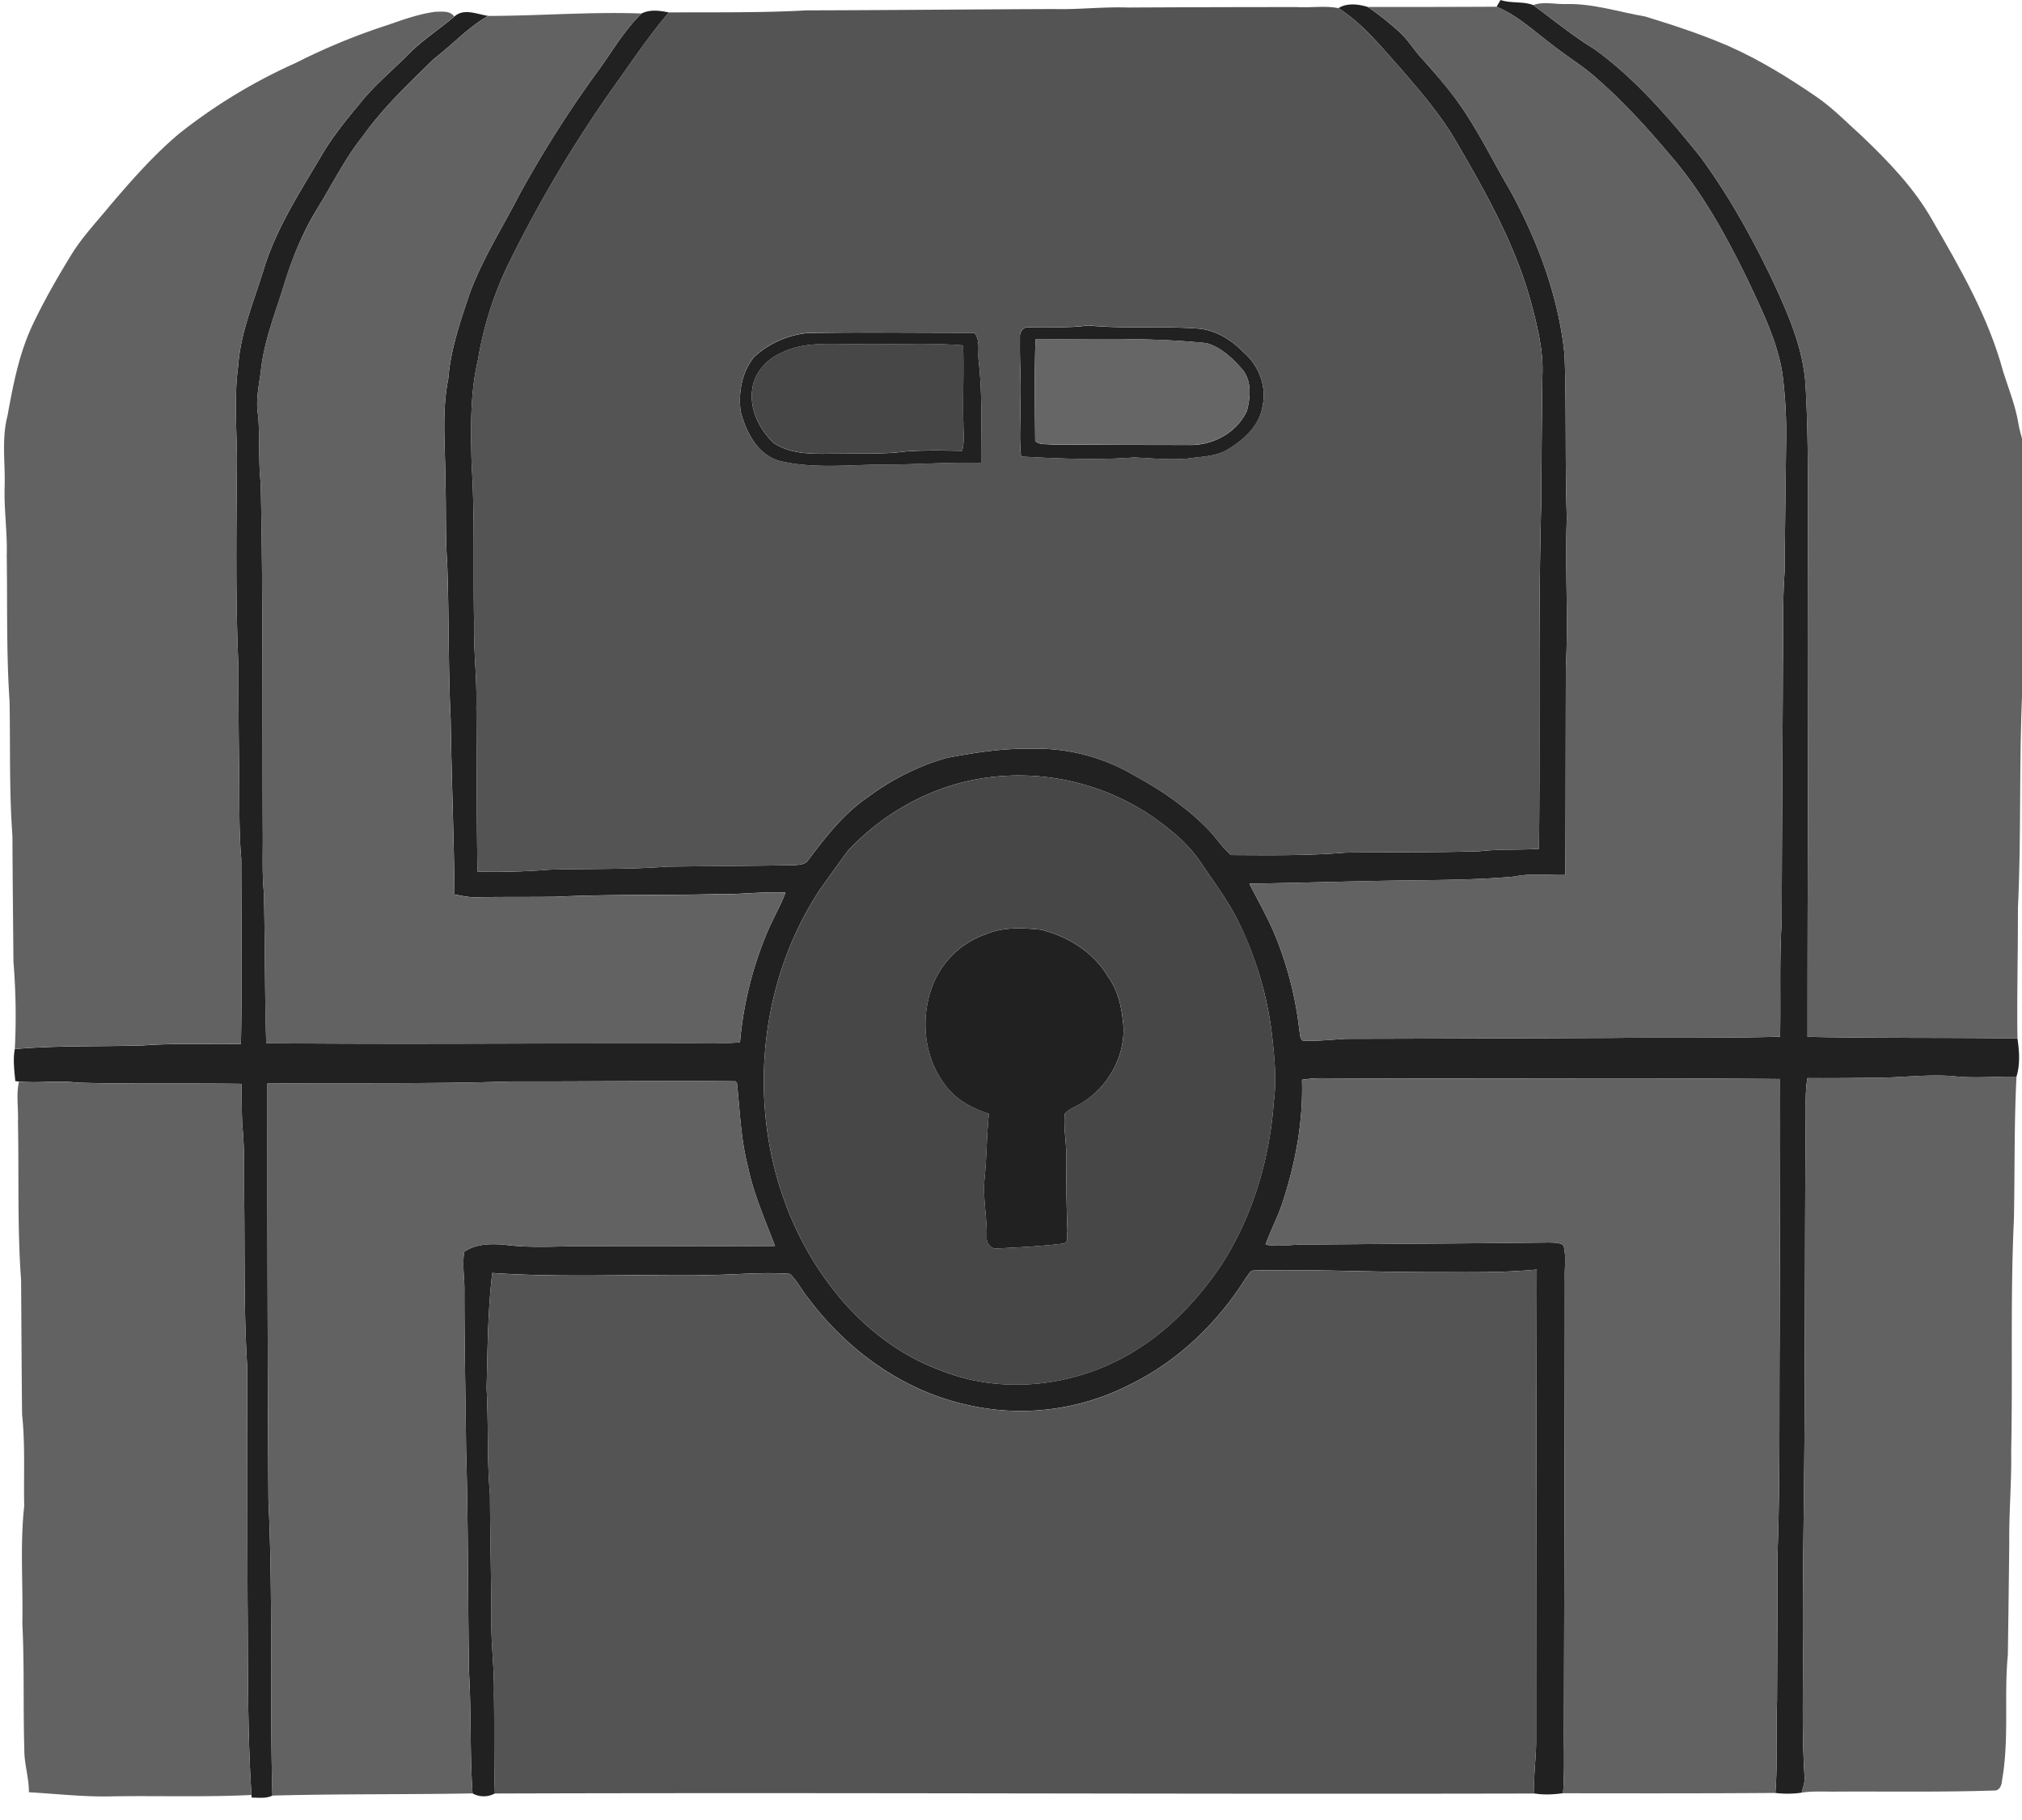 <svg xmlns="http://www.w3.org/2000/svg" width="40" height="36" fill="none"><path fill="#212121" d="M29.684 0c.209.07.44.022.646.1.4.294.785.61 1.21.87.815.591 1.478 1.361 2.105 2.143.557.757 1.013 1.585 1.42 2.432.308.665.613 1.353.654 2.096.068 1.188.038 2.378.049 3.568.009 3.1-.013 6.2-.011 9.3 1.384.03 2.768.012 4.153.032.037.25.056.511-.02.758-.419-.01-.84.037-1.258-.013-.53-.04-1.057.037-1.586.033-.431.005-.861.01-1.291.006-.047.27-.03.544-.034.816-.016 1.756-.011 3.512-.022 5.268.004 1.643-.038 3.286-.034 4.928.012.945-.028 1.892.035 2.836.002.098-.036.192-.06.287a2 2 0 0 1-.519.005c.046-.607.014-1.217.033-1.825.004-.963.01-1.926.009-2.889.052-1.415.032-2.832.042-4.248.004-1.72.015-3.44.01-5.16-2.996-.026-5.992.002-8.987-.015a2.5 2.5 0 0 0-.472.03c.026.81-.123 1.618-.371 2.387-.093.301-.244.58-.35.875.283.046.567-.012.852-.002 1.587-.015 3.174-.022 4.762-.041.094.005.2-.004.282.058.058.22.015.453.025.679-.001 2.945-.011 5.89-.018 8.836-.003.44.015.881-.017 1.32-.19.026-.38.036-.569.005-.02-.367.042-.732.036-1.098q.001-4.632.013-9.265c-.635.06-1.271.054-1.908.05-1.227.007-2.453-.06-3.68-.032-.083-.008-.114.087-.16.137-.56.894-1.352 1.66-2.306 2.123a4.73 4.73 0 0 1-3.228.395c-1.258-.28-2.358-1.077-3.124-2.099-.13-.157-.22-.349-.37-.489-.62-.046-1.24.038-1.86.02-1.342-.01-2.687.053-4.027-.038-.09.759-.092 1.524-.112 2.287.04.698.005 1.397.067 2.094.003.812.024 1.624.028 2.437-.011.511.063 1.019.05 1.53.013.649-.005 1.298.02 1.947a.46.46 0 0 1-.443 0c-.055-.8-.023-1.602-.07-2.402-.024-1.472-.014-2.945-.058-4.417-.01-1.038-.034-2.076-.033-3.115.006-.26-.048-.522-.002-.78.226-.158.52-.16.786-.14.581.08 1.17.018 1.755.031 1.201-.008 2.403.006 3.605-.005-.196-.52-.426-1.033-.538-1.582-.139-.537-.156-1.093-.214-1.642l-.032-.034c-1.469-.015-2.938.007-4.407.003-1.616.053-3.234.026-4.85.042q-.003 4.121.02 8.242c.093 1.946.024 3.895.079 5.842-.129.063-.274.04-.411.04l-.003-.053c-.085-1.3-.066-2.602-.078-3.903-.005-1.53-.002-3.059-.008-4.588-.065-1.056-.046-2.115-.057-3.173-.01-.52.015-1.042-.037-1.561-.016-.28-.012-.56-.017-.84-1.082-.016-2.165.008-3.248-.024-.384-.05-.77.016-1.154-.022l-.073-.008c-.019-.21-.05-.424-.01-.634.843-.074 1.694-.046 2.54-.072.643-.048 1.288-.018 1.933-.03.026-1.22.008-2.442.007-3.663-.052-.584-.033-1.17-.043-1.755q-.014-1.02-.013-2.04c-.058-1.283-.042-2.568-.032-3.851.015-.7-.068-1.402.027-2.1.046-.668.316-1.29.509-1.925.254-.82.73-1.543 1.162-2.278.223-.372.5-.707.777-1.04.272-.33.603-.604.903-.908.28-.287.619-.503.923-.76.19-.174.453-.046.672-.015-.398.226-.708.571-1.07.847-.496.486-1.008.964-1.411 1.534-.352.438-.6.945-.894 1.421-.288.468-.5.98-.66 1.503-.166.547-.385 1.084-.455 1.655-.035.316-.12.634-.06.952.034.445.002.893.05 1.338.049 2.285.029 4.57.04 6.856.005.415-.017.832.023 1.246.023.989.016 1.979.046 2.967 2.662.027 5.326 0 7.988.004.461-.01.924.019 1.384-.02a7.2 7.2 0 0 1 .501-2.085c.116-.3.285-.575.399-.876-.46-.025-.918.042-1.378.03-1.057.026-2.115 0-3.171.052-.53.007-1.058 0-1.588.01-.139.001-.275-.03-.41-.056-.013-1.16-.06-2.32-.077-3.48-.05-1.02-.03-2.04-.068-3.06-.038-.545-.018-1.094-.036-1.64 0-.673-.077-1.351.057-2.016.045-.578.235-1.13.418-1.675.252-.69.65-1.312.985-1.963q.671-1.224 1.487-2.357c.313-.411.562-.875.936-1.235.165-.084.363-.056.538-.02-.404.475-.75.995-1.112 1.501a25.6 25.6 0 0 0-2.088 3.527 7 7 0 0 0-.578 1.85c-.158.671-.14 1.362-.125 2.046.068 1.055.027 2.114.05 3.172-.012.548.06 1.093.044 1.642.01 1.086.003 2.172.024 3.257.476.015.954-.003 1.429-.039.774-.023 1.55 0 2.322-.06.832-.01 1.665-.016 2.497-.027.104-.009.237-.007.299-.11.346-.458.705-.922 1.187-1.246a4.8 4.8 0 0 1 1.556-.77c.528-.096 1.061-.187 1.6-.177a3.8 3.8 0 0 1 2.098.524c.525.284 1.026.625 1.446 1.051.17.165.29.376.474.526.756.004 1.514.014 2.267-.048.88-.01 1.762 0 2.642-.027.392-.044.787-.023 1.18-.047.027-2.295-.018-4.591.047-6.885q.005-1.246.022-2.493c.02-.476-.097-.943-.217-1.4-.316-1.178-.924-2.246-1.535-3.291-.3-.497-.68-.935-1.057-1.373-.382-.422-.741-.879-1.227-1.187.168-.11.403-.08.584-.023q.328.225.622.493c.18.163.3.378.47.552.25.28.497.563.714.87.383.541.668 1.142 1.006 1.71.55 1.01.963 2.11 1.078 3.26.038 1.073.008 2.148.044 3.222-.037.981.032 1.964-.018 2.945-.005 1.372-.003 2.744-.01 4.116-.335.009-.673-.038-1.005.031-.64.059-1.283.066-1.925.075-1.108.01-2.214.05-3.322.066.199.387.418.765.57 1.174a7 7 0 0 1 .419 1.728c.017.073.005.23.125.206.265.006.529-.024.794-.039q2.634-.006 5.268-.017c1.108-.013 2.216.007 3.323-.025.016-.758-.016-1.516.032-2.273.004-1.7.017-3.399.024-5.098.01-.605-.01-1.21.033-1.813q.014-1.331.032-2.662a9 9 0 0 0-.078-1.29c-.102-.623-.384-1.193-.648-1.76-.437-.903-.92-1.8-1.584-2.56-.43-.51-.88-1.007-1.383-1.45-.294-.278-.648-.482-.963-.736-.345-.259-.668-.565-1.073-.73zM19.566 15.376c-1.063.132-2.06.67-2.79 1.45-.186.25-.366.504-.548.757-1.52 2.288-1.502 5.518.123 7.749.564.784 1.336 1.436 2.25 1.772 1.083.436 2.34.356 3.391-.137.902-.417 1.63-1.139 2.176-1.957.615-.958.948-2.08 1.03-3.211.063-.47.008-.942-.045-1.41a6.9 6.9 0 0 0-.664-2.176c-.2-.406-.477-.767-.727-1.143-.254-.384-.617-.675-.99-.935a4.7 4.7 0 0 0-3.206-.759"/><path fill="#212121" d="M20.178 6.678c-.013-.098.056-.216.167-.203.393-.014.789.02 1.18-.037.734.072 1.473.006 2.208.064.331.04.627.22.855.456.308.256.476.679.388 1.074-.056.384-.367.667-.684.857-.237.145-.518.14-.782.18-.36.035-.72-.005-1.078-.02-.743.056-1.49.022-2.232-.018-.04-.349-.009-.7-.013-1.05.016-.434-.019-.868-.009-1.303m.308.035c-.025.669-.014 1.338-.007 2.007.074.083.207.06.309.073q1.36.008 2.72.009c.474.018.961-.24 1.16-.678.07-.269.097-.585-.09-.815-.192-.222-.422-.44-.711-.522-1.122-.115-2.254-.076-3.38-.074m-5.558.337a1.85 1.85 0 0 1 1.045-.462c1.1-.02 2.201-.004 3.302-.006.124.158.063.367.084.551.079.672.046 1.35.05 2.023-.694-.016-1.384.041-2.077.036-.638.011-1.288.076-1.915-.075-.434-.125-.66-.57-.765-.978-.051-.376.025-.795.276-1.09m.546-.078c-.3.123-.55.397-.593.725-.06.399.141.798.423 1.068.416.271.935.203 1.406.21.396-.013.794.014 1.188-.042.377-.03.755-.02 1.132-.014.053-.176.026-.36.027-.54-.013-.515.011-1.03-.005-1.545-.703-.058-1.41-.01-2.116-.026-.489.006-1.007-.058-1.462.164m4.039 11.503c.34-.141.721-.12 1.081-.084.532.133 1.038.444 1.321.925.216.293.282.658.31 1.012.017.603-.326 1.194-.842 1.5-.106.068-.238.106-.32.205-.026.282.033.564.03.846q-.005.739.023 1.476c-.015.078.028.213-.072.243-.443.055-.888.077-1.333.098-.122.011-.205-.122-.192-.233.007-.378-.078-.753-.045-1.131.046-.433.041-.869.088-1.3-.334-.108-.657-.28-.866-.57-.41-.532-.49-1.28-.27-1.906a1.74 1.74 0 0 1 1.087-1.08"/><path fill="#626262" d="M27.061.138q1.272.001 2.545-.005c.405.166.728.472 1.073.73.315.255.669.459.963.737.503.442.954.94 1.383 1.45.664.76 1.147 1.656 1.584 2.56.264.567.546 1.137.648 1.76.058.427.08.858.078 1.29q-.017 1.33-.032 2.662c-.043.603-.024 1.208-.033 1.812-.007 1.7-.02 3.4-.024 5.098-.048.758-.017 1.516-.032 2.274-1.107.032-2.215.012-3.323.025q-2.634.01-5.268.017c-.265.015-.53.045-.794.039-.12.023-.108-.134-.125-.206a7 7 0 0 0-.418-1.728c-.153-.41-.372-.788-.57-1.174 1.107-.016 2.213-.057 3.32-.067.643-.008 1.286-.016 1.926-.074.332-.07.67-.023 1.005-.031.007-1.372.005-2.744.01-4.116.05-.982-.02-1.964.018-2.946-.036-1.073-.006-2.149-.044-3.222-.115-1.149-.529-2.25-1.078-3.259-.338-.568-.623-1.169-1.006-1.71a10 10 0 0 0-.715-.87c-.169-.174-.29-.389-.469-.553a6 6 0 0 0-.622-.493"/><path fill="#626262" d="M30.33.1c.211-.076.437-.012.655-.02.53-.013 1.04.157 1.559.246.56.171 1.118.354 1.656.587.621.276 1.201.635 1.76 1.02.317.223.588.504.876.762.523.5 1.034 1.028 1.391 1.662.551.95 1.11 1.918 1.398 2.986.108.343.246.678.304 1.035.035.229.14.444.141.678.021.623.004 1.247-.007 1.87-.047.905-.04 1.812-.056 2.719-.07 1.433-.018 2.871-.087 4.305.003.863-.024 1.728-.01 2.591-1.385-.02-2.77-.002-4.153-.032-.002-3.1.02-6.2.01-9.3-.01-1.19.02-2.38-.048-3.568-.041-.743-.346-1.431-.654-2.096-.407-.847-.862-1.675-1.42-2.432-.627-.781-1.29-1.552-2.106-2.143-.424-.26-.808-.576-1.209-.87"/><path fill="#545454" d="M15.974.205c1.624-.004 3.248-.02 4.872-.026.491.013.98-.048 1.473-.03Q23.989.14 25.66.14c.27.016.553-.031.816.021.486.309.845.766 1.227 1.187.377.438.758.876 1.057 1.373.611 1.045 1.219 2.114 1.535 3.291.12.457.238.925.217 1.4q-.018 1.247-.022 2.493c-.065 2.294-.02 4.59-.046 6.885-.394.025-.789.004-1.181.047-.88.028-1.761.017-2.642.027-.753.062-1.512.053-2.267.049-.184-.15-.304-.362-.474-.526-.42-.426-.92-.767-1.446-1.051a3.8 3.8 0 0 0-2.098-.525c-.539-.01-1.072.082-1.6.178-.56.16-1.09.419-1.556.769-.482.324-.841.788-1.187 1.246-.062.103-.195.101-.299.11-.833.012-1.665.018-2.497.028-.772.06-1.548.037-2.322.06a14 14 0 0 1-1.429.039c-.02-1.085-.014-2.172-.024-3.258.017-.548-.056-1.094-.043-1.642-.024-1.058.017-2.116-.05-3.172-.016-.684-.034-1.374.124-2.045a7 7 0 0 1 .578-1.85c.6-1.23 1.3-2.41 2.088-3.527.362-.507.708-1.027 1.112-1.501.914-.006 1.83.01 2.742-.042m4.204 6.472c-.01.434.025.869.009 1.303.004.35-.027.701.012 1.05.743.04 1.49.074 2.233.018.358.015.718.055 1.078.02.264-.04.545-.036.782-.18.317-.19.628-.473.684-.857.088-.396-.08-.819-.388-1.074-.229-.237-.524-.417-.855-.456-.735-.058-1.474.008-2.207-.065-.392.057-.788.024-1.181.038-.111-.013-.18.104-.167.203m-5.25.371c-.25.295-.326.714-.275 1.09.104.407.33.852.765.978.627.15 1.277.086 1.915.074.693.005 1.384-.052 2.077-.035-.004-.674.029-1.351-.05-2.023-.021-.184.04-.394-.084-.551-1.101.001-2.202-.014-3.302.005a1.85 1.85 0 0 0-1.045.462"/><path fill="#626262" d="M7.69.488c.3-.106.605-.213.923-.255.126 0 .29-.027.373.094-.304.258-.644.473-.923.76-.3.304-.63.579-.903.91-.278.331-.554.667-.777 1.038-.432.736-.908 1.458-1.162 2.279-.193.634-.463 1.256-.51 1.925-.094.697-.011 1.4-.026 2.1-.01 1.283-.026 2.568.032 3.85q-.001 1.02.013 2.04c.01.586-.009 1.172.043 1.756 0 1.22.019 2.442-.007 3.662-.645.013-1.29-.018-1.933.03-.846.026-1.697-.002-2.54.073.03-.574.02-1.153-.027-1.725-.007-.831-.017-1.662-.02-2.493-.066-.885-.04-1.775-.057-2.662-.065-.961-.041-1.926-.056-2.89.014-.454-.056-.904-.041-1.359.013-.466-.063-.943.057-1.4.113-.626.235-1.26.516-1.837.223-.465.48-.912.75-1.351.22-.358.512-.66.774-.983.425-.497.858-.99 1.36-1.411a10.8 10.8 0 0 1 2.299-1.393A12.6 12.6 0 0 1 7.69.488"/><path fill="#626262" d="M9.658.315C10.67.314 11.681.23 12.694.267c-.374.36-.624.824-.936 1.234A23 23 0 0 0 10.27 3.86c-.335.65-.733 1.273-.985 1.963-.183.546-.373 1.097-.418 1.675-.134.665-.057 1.343-.057 2.016.018.546-.002 1.095.036 1.64.037 1.02.019 2.04.068 3.06.016 1.16.064 2.319.077 3.48.135.026.271.057.41.055.53-.009 1.059-.002 1.588-.01 1.056-.05 2.114-.026 3.171-.05.46.01.918-.056 1.378-.031-.114.3-.283.576-.399.876a7.2 7.2 0 0 0-.501 2.085c-.46.039-.923.01-1.383.02-2.663-.004-5.327.023-7.99-.004-.029-.988-.022-1.978-.045-2.967-.04-.414-.018-.83-.024-1.246-.01-2.286.01-4.571-.039-6.856-.048-.445-.016-.893-.05-1.338-.06-.318.025-.636.06-.952.07-.571.289-1.108.454-1.655a6.5 6.5 0 0 1 .661-1.503c.294-.476.542-.983.894-1.422.403-.57.915-1.047 1.412-1.533.36-.276.67-.621 1.069-.847m26.098 21.008q.645.005 1.291-.006c.529.004 1.056-.073 1.586-.033.418.05.839.004 1.259.013-.048.94-.032 1.884-.051 2.825-.072 1.527-.022 3.059-.054 4.587.01.606-.045 1.209-.038 1.814q-.012 1.104-.028 2.209c-.079.827.031 1.666-.116 2.487-.004.08-.037.181-.128.196-1.035.035-2.073.017-3.11.022-.242.005-.486-.016-.725.021.023-.094.06-.189.06-.287-.064-.944-.024-1.89-.036-2.836-.004-1.642.038-3.285.034-4.928.01-1.756.006-3.512.022-5.268.005-.272-.013-.546.034-.816m-9.999.036a2.5 2.5 0 0 1 .472-.031c2.995.016 5.991-.012 8.987.014.005 1.72-.007 3.44-.01 5.16-.01 1.416.01 2.834-.042 4.249.001.963-.005 1.925-.01 2.888-.017.608.014 1.218-.032 1.825-1.4.01-2.8.008-4.2.006.032-.44.014-.88.017-1.32.007-2.946.017-5.891.018-8.837-.01-.225.033-.458-.025-.678-.081-.063-.188-.054-.282-.059-1.588.02-3.175.026-4.762.041-.285-.01-.569.049-.851.003.105-.296.256-.574.349-.876.248-.768.397-1.576.371-2.386m-25.38.036c.384.038.77-.028 1.154.022 1.083.031 2.166.008 3.248.023.005.28 0 .56.017.84.052.52.027 1.042.037 1.562.01 1.058-.008 2.116.057 3.172.006 1.53.003 3.059.008 4.588.012 1.302-.007 2.604.078 3.903-.901.044-1.806.014-2.709.026-.567.019-1.13-.048-1.694-.08.002-.287-.094-.562-.091-.848-.025-.83.003-1.662-.039-2.49.016-.775-.048-1.554.037-2.323-.013-.605.022-1.21-.042-1.812-.01-.887-.013-1.774-.02-2.661-.076-1.036-.04-2.079-.062-3.118.013-.268-.04-.543.021-.805m4.914.039c1.616-.016 3.234.012 4.85-.042 1.469.004 2.938-.018 4.407-.003l.032.034c.058.55.075 1.105.214 1.643.112.548.342 1.06.538 1.582-1.201.01-2.403-.004-3.605.004-.585-.013-1.174.048-1.755-.032-.265-.019-.56-.017-.786.14-.046.259.008.521.002.781 0 1.039.023 2.077.033 3.115.044 1.472.034 2.945.057 4.417.048.8.016 1.602.071 2.402-1.32.024-2.64.007-3.96.043-.054-1.947.015-3.896-.077-5.841q-.025-4.122-.02-8.243"/><path fill="#545454" d="M28.493 25.163c.636.005 1.273.01 1.908-.05a4208 4208 0 0 0-.013 9.266c.006.366-.057.73-.036 1.097-6.854.016-13.707-.022-20.562 0-.024-.65-.006-1.298-.02-1.948.014-.51-.06-1.018-.05-1.529-.003-.813-.024-1.625-.028-2.437-.061-.697-.026-1.397-.066-2.094.02-.763.023-1.529.112-2.287 1.34.09 2.685.029 4.027.038.62.017 1.24-.066 1.86-.02.15.14.24.331.37.489.766 1.022 1.866 1.82 3.124 2.098a4.72 4.72 0 0 0 3.228-.394c.954-.463 1.746-1.23 2.306-2.123.046-.05.077-.145.16-.137 1.227-.029 2.453.04 3.68.031"/><path fill="#474747" d="M15.475 6.97c.455-.223.973-.159 1.462-.165.706.016 1.413-.032 2.116.026.016.515-.008 1.03.005 1.545-.001.18.026.364-.026.54-.378-.006-.756-.017-1.133.014-.393.056-.792.03-1.188.043-.471-.008-.99.06-1.406-.211-.282-.27-.483-.67-.423-1.068.043-.328.293-.602.593-.725m4.092 8.408a4.7 4.7 0 0 1 3.206.758c.373.26.736.552.99.936.25.376.527.736.727 1.143.346.68.56 1.422.664 2.176.053.467.108.94.044 1.41-.08 1.13-.414 2.253-1.029 3.21-.547.819-1.274 1.541-2.176 1.958-1.05.493-2.308.573-3.391.136-.914-.335-1.686-.987-2.25-1.771-1.625-2.231-1.644-5.46-.123-7.75.182-.252.362-.507.549-.757.729-.78 1.726-1.317 2.79-1.45m-.053 3.097a1.74 1.74 0 0 0-1.087 1.08c-.22.627-.14 1.375.27 1.908.21.289.532.461.866.568-.047.432-.042.868-.088 1.3-.033.38.052.754.045 1.132-.013.11.07.244.192.233.445-.02.89-.043 1.333-.098.1-.03.057-.166.072-.243-.02-.491-.025-.984-.024-1.476.004-.282-.055-.564-.03-.846.083-.1.215-.137.32-.206.517-.305.86-.896.843-1.5-.028-.353-.094-.718-.31-1.01-.283-.482-.79-.793-1.32-.926-.36-.036-.741-.058-1.082.084"/><path fill="#666" d="M20.486 6.71c1.127 0 2.259-.04 3.38.075.29.082.52.3.712.522.187.23.16.546.09.815-.199.437-.686.696-1.16.678q-1.36 0-2.72-.01c-.102-.012-.235.011-.309-.072-.007-.67-.018-1.338.007-2.007"/></svg>